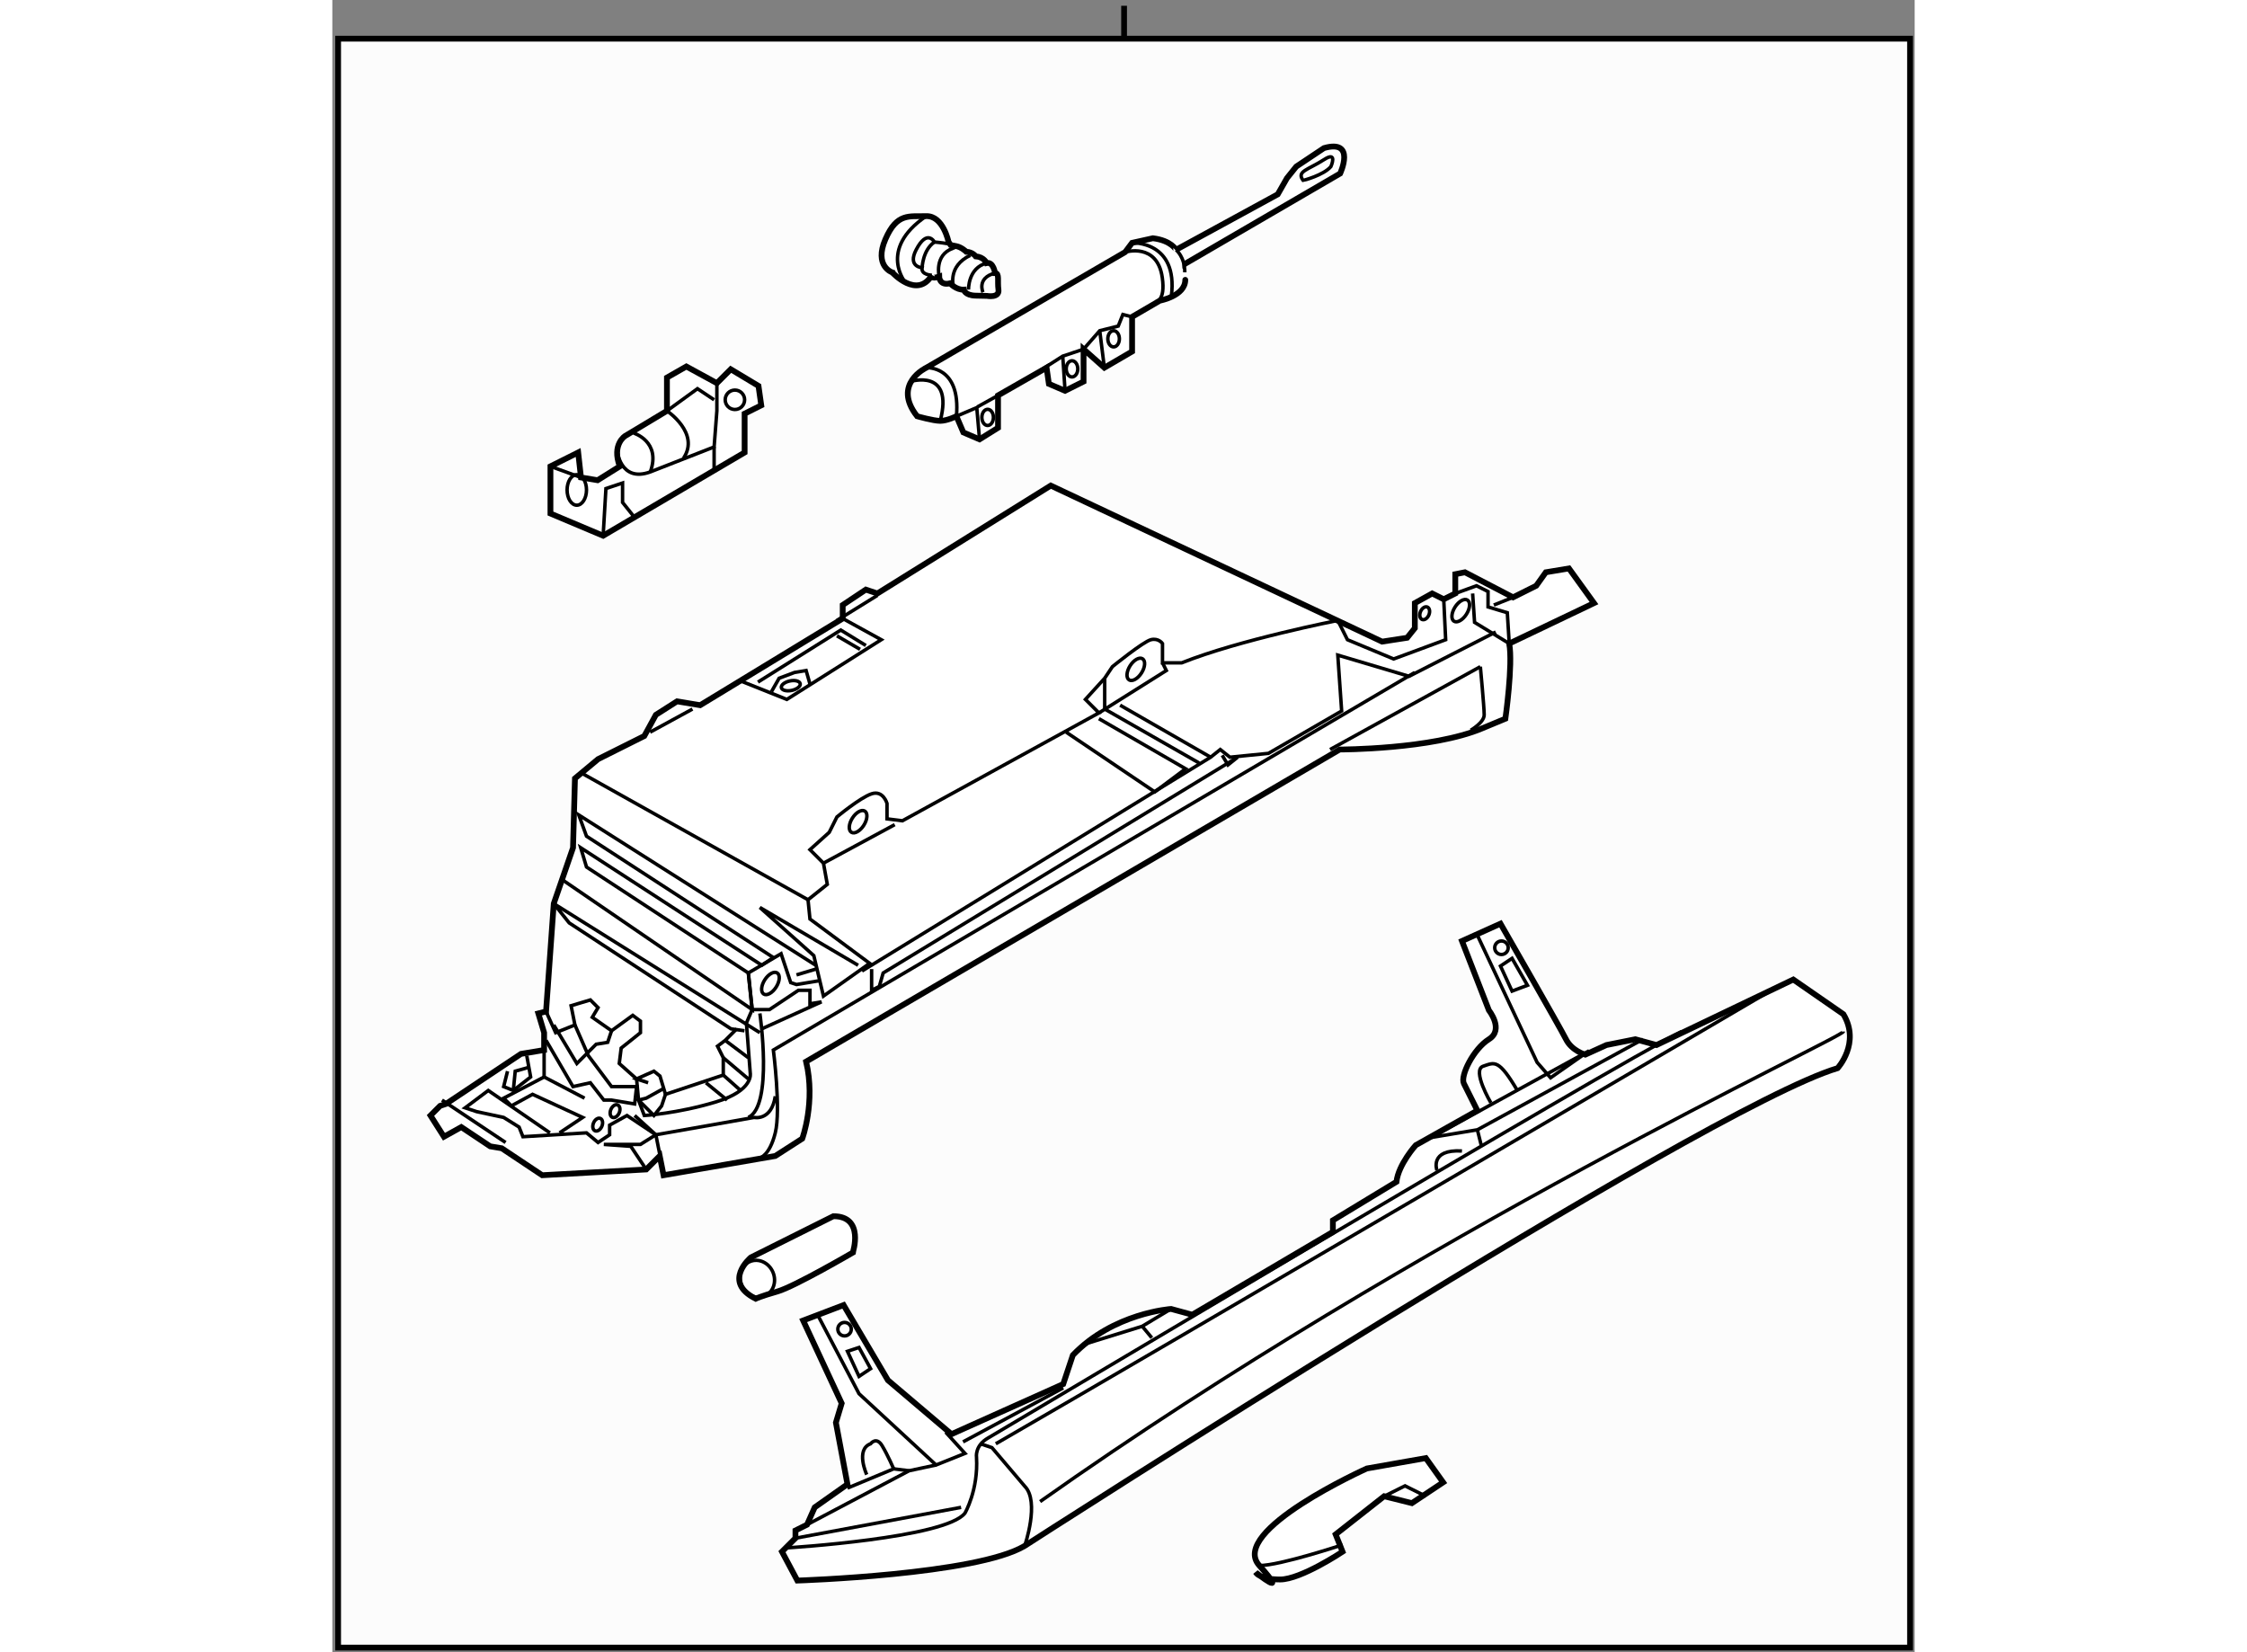 <?xml version="1.0" encoding="utf-8"?>
<!-- Generator: Adobe Illustrator 15.1.0, SVG Export Plug-In . SVG Version: 6.00 Build 0)  -->
<!DOCTYPE svg PUBLIC "-//W3C//DTD SVG 1.1//EN" "http://www.w3.org/Graphics/SVG/1.1/DTD/svg11.dtd">
<svg version="1.1" xmlns="http://www.w3.org/2000/svg" xmlns:xlink="http://www.w3.org/1999/xlink" x="0px" y="0px" width="244.8px"
	 height="180px" viewBox="55.213 18.121 136.9 142.946" enable-background="new 0 0 244.8 180" xml:space="preserve">
	
<rect x="55.213" y="18.121" width="136.9" height="142.946" fill="#808080" stroke="none"/>
	
<g><rect x="55.713" y="21.468" fill="#FCFCFC" stroke="#000000" stroke-width="0.5" width="136" height="139.199"></rect><line fill="#FCFCFC" stroke="#000000" stroke-width="0.5" x1="123.713" y1="18.621" x2="123.713" y2="21.468"></line></g><g><path fill="#FFFFFF" stroke="#000000" stroke-width="0.5" d="M157.369,69.8l-4.166-2.167l-0.834,0.167v1.667l-1,0.5l-1-0.5
			l-1.5,0.833v2.167l-0.666,0.833l-2.166,0.333l-28.667-13.5l-15,9.334l-1-0.334l-2,1.334v1.166l-12.333,7.5l-2-0.333l-1.833,1.167
			l-1,1.833l-4,2l-2,1.667l-0.167,6L74.37,96.3l-0.667,9.333l-0.667,0.167l0.5,1.667v1.5l-2,0.333l-6.5,4.333l-0.5,0.166
			l-0.833,0.834l1.167,1.834l1.5-0.834l2.5,1.666l1,0.168l3.5,2.332l9-0.5l1.167-1.166l0.333,1.666l9.667-1.666l2.333-1.5
			c0,0,1.167-3.166,0.333-6.666l46.166-27c0,0,8.002-0.001,12.334-1.834l2-0.833c0,0,0.666-4.666,0.334-6.5l7.332-3.5l-2.166-3
			l-2,0.333l-0.834,1.167L157.369,69.8z"></path><line fill="none" stroke="#000000" stroke-width="0.3" x1="83.703" y1="118.799" x2="83.203" y2="116.299"></line><polyline fill="none" stroke="#000000" stroke-width="0.3" points="155.869,72.8 148.369,76.633 142.203,74.8 142.537,79.633 
			136.203,83.3 132.869,83.633 132.037,82.967 131.203,83.633 101.036,102.133 		"></polyline><path fill="none" stroke="#000000" stroke-width="0.3" d="M97.37,102.967l-2,0.333l-0.5-0.167l-0.833-2.5l-2.833,1.667
			l0.333,3.167l-0.5,1.166l0.333,4.334c0,0,0.333,1.5-3,2.5s-6.167,1.166-6.167,1.166l-0.5-1.334l-0.167-1.832l-1.5-1.334
			l0.167-1.333l1.667-1.333v-1l-0.667-0.5L79.37,107.3l-1.667-1.167l0.5-0.833l-0.667-0.667l-1.667,0.5l0.333,1.667l-1.667,0.667
			l-0.833-1.834"></path><polyline fill="none" stroke="#000000" stroke-width="0.3" points="99.37,71.633 102.703,73.467 94.536,78.633 90.37,76.967 		"></polyline><path fill="none" stroke="#000000" stroke-width="0.3" d="M92.203,118.299c0,0,0.833-0.166,1.333-2.166s-0.167-7.166-0.167-7.166
			l55.5-32.667"></path><polyline fill="none" stroke="#000000" stroke-width="0.3" points="121.536,79.8 127.369,76.133 127.037,75.467 		"></polyline><line fill="none" stroke="#000000" stroke-width="0.3" x1="131.203" y1="83.633" x2="123.369" y2="79.133"></line><polyline fill="none" stroke="#000000" stroke-width="0.3" points="157.037,73.8 154.037,71.967 153.869,69.467 		"></polyline><polyline fill="none" stroke="#000000" stroke-width="0.3" points="152.369,69.467 154.203,68.8 155.203,69.3 155.203,70.633 
			156.869,71.133 157.037,73.8 		"></polyline><polyline fill="none" stroke="#000000" stroke-width="0.3" points="121.536,80.3 129.037,84.633 126.369,86.633 118.703,81.467 		
			"></polyline><line fill="none" stroke="#000000" stroke-width="0.3" x1="76.703" y1="84.967" x2="96.37" y2="95.967"></line><polyline fill="none" stroke="#000000" stroke-width="0.3" points="97.036,101.633 76.536,88.633 77.203,90.467 93.37,100.967 
			92.37,101.633 76.703,91.467 77.203,93.133 91.203,102.3 91.536,105.467 75.203,94.3 		"></polyline><polyline fill="none" stroke="#000000" stroke-width="0.3" points="92.203,107.467 74.37,96.3 75.703,97.967 89.703,107.133 
			90.87,107.3 		"></polyline><path fill="none" stroke="#000000" stroke-width="0.3" d="M81.37,114.633l1.833,1.666l8.5-1.5c0,0,1.5,0.334,1.833-1.832"></path><polyline fill="none" stroke="#000000" stroke-width="0.3" points="74.37,106.8 76.37,110.133 78.036,108.467 79.036,108.3 
			79.37,107.3 		"></polyline><polyline fill="none" stroke="#000000" stroke-width="0.3" points="76.203,106.8 77.37,109.467 79.37,112.133 81.536,112.133 
			81.37,113.633 79.37,113.299 78.703,113.299 77.536,111.799 76.036,112.133 73.703,108.133 		"></polyline><line fill="none" stroke="#000000" stroke-width="0.3" x1="64.703" y1="113.299" x2="70.203" y2="116.967"></line><polyline fill="none" stroke="#000000" stroke-width="0.3" points="77.036,113.133 73.536,111.299 70.036,113.133 70.703,113.799 
			72.536,112.799 76.87,114.799 74.87,116.133 		"></polyline><line fill="none" stroke="#000000" stroke-width="0.3" x1="73.536" y1="108.967" x2="73.536" y2="111.299"></line><polyline fill="none" stroke="#000000" stroke-width="0.3" points="70.37,110.799 70.036,112.133 70.87,112.467 72.37,111.299 
			72.036,109.467 		"></polyline><path fill="none" stroke="#000000" stroke-width="0.3" d="M92.203,105.8c0,0,1.167,7.999-1,8.999"></path><path fill="none" stroke="#000000" stroke-width="0.3" d="M100.703,101.633l-8.5-5l4.667,4.167l0.833,3.5l4-2.833l-5.167-3.834
			l-0.167-1.666l1.667-1.334L97.703,92.8l-1.167-1.167l1.667-1.5L98.87,88.8c0,0,2-1.667,3-2s1.333,0.833,1.333,0.833v1.334
			l1.333,0.166l17-9.333l-1.167-1.167l1.666-1.833l0.668-1c0,0,2.666-2.167,3.332-2.333c0.668-0.167,1.002,0.333,1.002,0.333v1.667
			h1.166h0.5c5-2,13.5-3.667,13.5-3.667l0.834,1.667l4,1.666l4.5-1.666l-0.168-3.5"></path><polyline fill="none" stroke="#000000" stroke-width="0.3" points="70.87,112.467 71.036,110.799 72.203,110.467 		"></polyline><line fill="none" stroke="#000000" stroke-width="0.3" x1="89.036" y1="111.133" x2="90.536" y2="112.467"></line><polyline fill="none" stroke="#000000" stroke-width="0.3" points="82.37,119.299 81.036,117.299 78.703,117.133 81.87,117.133 
			83.203,116.299 80.703,114.633 79.203,115.467 79.203,116.299 78.203,116.967 77.203,116.133 71.703,116.467 71.37,115.633 
			70.036,114.799 67.703,114.299 66.703,113.967 68.703,112.467 74.036,116.133 		"></polyline><line fill="none" stroke="#000000" stroke-width="0.3" x1="97.703" y1="92.8" x2="103.87" y2="89.467"></line><line fill="none" stroke="#000000" stroke-width="0.3" x1="154.537" y1="75.8" x2="141.537" y2="82.967"></line><path fill="none" stroke="#000000" stroke-width="0.3" d="M153.703,81.3c0,0,1.166-0.667,1.166-1.333
			c0-0.667-0.332-4.167-0.332-4.167"></path><polyline fill="none" stroke="#000000" stroke-width="0.3" points="122.036,76.8 122.036,79.467 130.203,84.133 		"></polyline><polyline fill="none" stroke="#000000" stroke-width="0.3" points="132.203,83.467 132.703,84.3 133.537,83.633 102.87,102.3 
			102.536,103.467 101.87,103.8 101.87,101.967 		"></polyline><polyline fill="none" stroke="#000000" stroke-width="0.3" points="91.536,105.467 93.036,105.467 95.536,103.8 96.536,103.8 
			96.536,104.967 97.536,104.8 92.37,107.133 		"></polyline><line fill="none" stroke="#000000" stroke-width="0.3" x1="82.703" y1="81.467" x2="86.37" y2="79.467"></line><polyline fill="none" stroke="#000000" stroke-width="0.3" points="92.036,77.133 99.203,72.633 101.37,73.967 		"></polyline><polyline fill="none" stroke="#000000" stroke-width="0.3" points="93.203,77.967 93.87,76.8 95.203,76.3 96.203,76.133 
			96.536,77.3 		"></polyline><line fill="none" stroke="#000000" stroke-width="0.3" x1="98.87" y1="71.8" x2="102.37" y2="69.633"></line><line fill="none" stroke="#000000" stroke-width="0.3" x1="100.87" y1="74.3" x2="98.87" y2="73.133"></line><ellipse transform="matrix(-0.843 -0.538 0.538 -0.843 116.087 240.32)" fill="none" stroke="#000000" stroke-width="0.3" cx="93.12" cy="103.216" rx="0.584" ry="1.084"></ellipse><ellipse transform="matrix(0.978 -0.21 0.21 0.978 -14.155 21.687)" fill="none" stroke="#000000" stroke-width="0.3" cx="94.869" cy="77.383" rx="0.833" ry="0.417"></ellipse><ellipse transform="matrix(-0.843 -0.538 0.538 -0.843 137.595 218.599)" fill="none" stroke="#000000" stroke-width="0.3" cx="100.703" cy="89.216" rx="0.584" ry="1.084"></ellipse><ellipse transform="matrix(-0.843 -0.538 0.538 -0.843 188.938 207.231)" fill="none" stroke="#000000" stroke-width="0.3" cx="124.703" cy="76.05" rx="0.584" ry="1.083"></ellipse><ellipse transform="matrix(-0.843 -0.539 0.539 -0.843 243.413 213.245)" fill="none" stroke="#000000" stroke-width="0.3" cx="152.87" cy="71.05" rx="0.583" ry="1.084"></ellipse><ellipse transform="matrix(-0.919 -0.395 0.395 -0.919 259.286 195.756)" fill="none" stroke="#000000" stroke-width="0.3" cx="149.809" cy="71.167" rx="0.389" ry="0.583"></ellipse><ellipse transform="matrix(-0.918 -0.396 0.396 -0.918 107.61 250.669)" fill="none" stroke="#000000" stroke-width="0.3" cx="79.703" cy="114.217" rx="0.389" ry="0.583"></ellipse><ellipse transform="matrix(-0.918 -0.396 0.396 -0.918 104.27 252.311)" fill="none" stroke="#000000" stroke-width="0.3" cx="78.203" cy="115.383" rx="0.389" ry="0.583"></ellipse><line fill="none" stroke="#000000" stroke-width="0.3" x1="157.369" y1="69.8" x2="155.703" y2="70.467"></line><polyline fill="none" stroke="#000000" stroke-width="0.3" points="90.203,107.133 89.203,108.133 88.536,108.633 89.036,109.633 
			89.036,111.133 84.036,112.799 83.559,111.219 83.036,110.799 81.536,111.467 82.536,111.799 		"></polyline><line fill="none" stroke="#000000" stroke-width="0.3" x1="91.203" y1="109.633" x2="89.203" y2="108.133"></line><line fill="none" stroke="#000000" stroke-width="0.3" x1="91.203" y1="111.467" x2="89.036" y2="109.633"></line><line fill="none" stroke="#000000" stroke-width="0.3" x1="87.536" y1="111.799" x2="89.37" y2="113.299"></line><polyline fill="none" stroke="#000000" stroke-width="0.3" points="84.036,112.799 83.703,113.799 83.036,114.633 81.703,113.299 
			82.37,113.133 83.87,112.299 		"></polyline><line fill="none" stroke="#000000" stroke-width="0.3" x1="97.036" y1="101.967" x2="95.37" y2="102.467"></line></g><g><path fill="#FFFFFF" stroke="#000000" stroke-width="0.5" d="M107.088,41.933c0,0-0.15,0.376,0.627,0.118
			c0,0,0.009,0.812,0.942,0.582c0,0,0.537,0.586,1.193,0.548c0,0,0.067,0.499,1.034,0.519c0.967,0.021,0.967,0.021,0.967,0.021
			s1.096,0.206,0.993-0.54c-0.103-0.748,0.108-1.438-0.296-1.434c0,0-0.136-0.997-0.728-0.865c0,0-0.225-0.527-0.942-0.583
			c0,0-0.254-0.37-0.815-0.396c0,0-0.41-0.401-0.88-0.489c-0.469-0.088-0.469-0.088-0.469-0.088l-0.19-0.279
			c0,0-0.462-2.272-1.929-2.226c-1.465,0.049-2.531-0.314-3.534,2.006c-1.004,2.32,0.593,2.864,0.593,2.864
			S105.802,44.037,107.088,41.933z"></path><path fill="none" stroke="#000000" stroke-width="0.3" d="M104.851,42.645c0,0-2.528-2.906,1.744-5.824"></path><path fill="none" stroke="#000000" stroke-width="0.3" d="M110.255,43.176c0,0-0.052-1.871,1.566-2.295"></path><path fill="none" stroke="#000000" stroke-width="0.3" d="M108.941,42.849c0,0-0.487-1.711,1.469-2.639"></path><path fill="none" stroke="#000000" stroke-width="0.3" d="M107.715,42.051c0,0-0.458-1.867,1.189-2.447
			c0.949-0.334-1.598-0.543-1.598-0.543s-0.63-1.171-1.583,0.672c-0.765,1.476,0.516,1.554,0.516,1.554
			c-0.116,0.627,0.849,0.646,0.849,0.646"></path><path fill="none" stroke="#000000" stroke-width="0.3" d="M111.506,43.412c0,0-0.575-1.242,1.042-1.666"></path><path fill="none" stroke="#000000" stroke-width="0.3" d="M106.24,41.286c0,0,0.046-1.528,1.067-2.226"></path></g>



	
<g><path fill="#FFFFFF" stroke="#000000" stroke-width="0.5" d="M98.562,123.345l-7.14,3.568c0,0-2.521,2.101,0.419,3.57
			c0,0,0.42-0.209,1.89-0.629c1.471-0.422,6.51-3.36,6.51-3.36S101.292,123.345,98.562,123.345z"></path><ellipse transform="matrix(0.92 -0.392 0.392 0.92 -43.12 46.423)" fill="none" stroke="#000000" stroke-width="0.3" cx="92.009" cy="128.701" rx="1.47" ry="1.621"></ellipse></g>



	
<g><path fill="#FFFFFF" stroke="#000000" stroke-width="0.5" d="M163.613,109.368c0,0-1.166-0.334-1.666-1.334
			s-5.668-9.999-5.668-9.999l-3.332,1.5l2.332,5.999c0,0,1.334,1.666,0,2.5c-1.332,0.834-2.5,3.168-2.166,3.834
			s1.166,2.334,1.166,2.334l-5.332,3c0,0-1.5,1.666-1.668,3.166l-5.5,3.334v1l-12.166,7.166l-1.834-0.5c0,0-4.999,0.334-8.499,4
			l-0.833,2.5l-9.667,4.334l-5.5-4.668l-3.833-6.5l-3.5,1.334l3.333,7.166l-0.5,1.668l1,5.332l-2.833,2l-0.667,1.5l-1,0.5v0.668
			l-1.167,1.166l1.333,2.5c0,0,15.5-0.5,19.667-3c0,0,58.666-37.834,70.334-41.334c0,0,2-2.166,0.5-4.666l-4.334-3l-11.834,5.666
			l-1.832-0.5l-2.5,0.5L163.613,109.368z"></path><path fill="none" stroke="#000000" stroke-width="0.3" d="M94.613,152.034c0,0,13.667-0.834,15.333-3c0,0,1.167-2,1-4.832
			c0,0-0.167-1.002,1-1.668s54.5-32.498,60-35.166"></path><polyline fill="none" stroke="#000000" stroke-width="0.3" points="97.28,132.034 100.78,138.702 107.447,144.868 
			109.947,143.868 108.28,142.034 		"></polyline><line fill="none" stroke="#000000" stroke-width="0.3" x1="95.28" y1="151.202" x2="109.613" y2="148.534"></line><polyline fill="none" stroke="#000000" stroke-width="0.3" points="107.447,144.868 105.113,145.368 96.28,150.034 		"></polyline><polyline fill="none" stroke="#000000" stroke-width="0.3" points="99.78,146.868 103.78,145.202 105.113,145.368 		"></polyline><path fill="none" stroke="#000000" stroke-width="0.3" d="M101.447,145.702c0,0-1-2.168,0.333-2.668c0,0,0.5-0.666,1,0.168
			c0.5,0.832,1,2,1,2"></path><polygon fill="none" stroke="#000000" stroke-width="0.3" points="100.78,134.702 99.78,135.034 100.78,137.202 101.78,136.534 		
			"></polygon><circle fill="none" stroke="#000000" stroke-width="0.3" cx="99.53" cy="133.118" r="0.583"></circle><line fill="none" stroke="#000000" stroke-width="0.3" x1="109.78" y1="142.868" x2="118.447" y2="138.202"></line><polyline fill="none" stroke="#000000" stroke-width="0.3" points="120.447,134.368 125.281,132.868 127.779,131.368 		"></polyline><line fill="none" stroke="#000000" stroke-width="0.3" x1="126.113" y1="133.868" x2="125.281" y2="132.868"></line><path fill="none" stroke="#000000" stroke-width="0.3" d="M115.113,151.868c0,0,1.333-3.834,0-5.166l-2.833-3.334l-1-0.334"></path><polyline fill="none" stroke="#000000" stroke-width="0.3" points="154.279,99.035 159.447,110.034 160.613,111.368 
			163.947,109.034 150.279,116.534 154.279,115.868 168.613,108.034 		"></polyline><line fill="none" stroke="#000000" stroke-width="0.3" x1="154.613" y1="117.202" x2="154.279" y2="115.868"></line><polygon fill="none" stroke="#000000" stroke-width="0.3" points="157.279,101.035 156.279,101.702 157.279,103.868 
			158.613,103.368 		"></polygon><circle fill="none" stroke="#000000" stroke-width="0.3" cx="156.363" cy="100.118" r="0.584"></circle><path fill="none" stroke="#000000" stroke-width="0.3" d="M155.447,113.534c0,0-1.668-2.832-0.668-3.166s1.334-0.668,3,2.166"></path><path fill="none" stroke="#000000" stroke-width="0.3" d="M180.447,103.368c0,0-53.668,31.5-67.834,39.666"></path><path fill="none" stroke="#000000" stroke-width="0.3" d="M185.947,107.368c0,0.5-36.5,17.332-69.5,40.666"></path><path fill="none" stroke="#000000" stroke-width="0.3" d="M150.779,119.368c0,0-0.666-1.834,2.168-1.666"></path></g>



	
<g><path fill="#FFFFFF" stroke="#000000" stroke-width="0.5" d="M126.207,38.733l-1.801,0.399l-0.6,0.8l-17.199,10.001
			c0,0-3,1.399-0.8,4.199c0,0,1.4,0.4,2,0.4s1.4-0.4,1.4-0.4l0.6,1.4l1.399,0.6l1.601-0.999v-2.801l4.2-2.399l0.2,1.399l1.4,0.6
			l1.6-0.8v-2.8l1.8,1.601l2.399-1.4v-3l2.4-1.4c0,0,2.201-0.4,2.201-1.8s0-1.399,0-1.399l13.4-7.801c0,0,1.398-3-1.4-2.2
			l-2.4,1.601l-0.801,1l-0.799,1.4l-8.801,4.8C128.207,39.733,127.807,38.933,126.207,38.733z"></path><path fill="none" stroke="#000000" stroke-width="0.3" d="M124.406,39.133c0,0,4-0.199,3.4,4.601"></path><polyline fill="none" stroke="#000000" stroke-width="0.3" points="124.406,45.533 123.607,45.333 123.207,46.333 121.607,46.733 
			120.207,48.333 118.407,48.933 116.368,50.233 		"></polyline><path fill="none" stroke="#000000" stroke-width="0.3" d="M111.207,56.133l-0.239-2.749l-1.76,0.749
			c0.4-4.399-2.6-4.199-2.6-4.199"></path><line fill="none" stroke="#000000" stroke-width="0.3" x1="111.007" y1="53.333" x2="112.808" y2="52.333"></line><path fill="none" stroke="#000000" stroke-width="0.3" d="M105.207,51.133c0,0,3.801-1.199,2.601,3.4"></path><line fill="none" stroke="#000000" stroke-width="0.3" x1="118.407" y1="48.933" x2="118.607" y2="51.933"></line><ellipse fill="none" stroke="#000000" stroke-width="0.3" cx="111.908" cy="54.233" rx="0.5" ry="0.7"></ellipse><ellipse fill="none" stroke="#000000" stroke-width="0.3" cx="119.208" cy="50.033" rx="0.5" ry="0.7"></ellipse><ellipse fill="none" stroke="#000000" stroke-width="0.3" cx="122.807" cy="47.434" rx="0.5" ry="0.7"></ellipse><path fill="none" stroke="#000000" stroke-width="0.3" d="M141.607,32.533c0,0,0.621-1.393-0.6-0.6c-1.391,0.9-2.4,1-1.801,1.8
			C139.207,33.733,140.967,33.284,141.607,32.533z"></path><line fill="none" stroke="#000000" stroke-width="0.3" x1="122.007" y1="49.934" x2="121.607" y2="46.733"></line><path fill="none" stroke="#000000" stroke-width="0.3" d="M128.207,39.733c0,0,0.76,0.601,0.76,1.95"></path><path fill="none" stroke="#000000" stroke-width="0.3" d="M123.807,39.933c0,0,2.773-0.86,3.211,2.201c0.299,2.1-0.6,2.1-0.6,2.1"></path></g>



	
<g><path fill="#FFFFFF" stroke="#000000" stroke-width="0.5" d="M78.643,64.47l12.24-7.2V53.91l1.439-0.72l-0.24-1.681l-2.4-1.44
			l-1.2,1.2l-2.64-1.439l-1.68,0.959v2.88l-3.6,2.161c0,0-1.2,0.719-0.48,2.64l-1.919,1.2l-1.44-0.24l-0.24-2.16l-2.4,1.2v4.08
			L78.643,64.47z"></path><path fill="none" stroke="#000000" stroke-width="0.3" d="M79.843,57.029c0,0,0.24,2.881,2.88,1.921l5.521-2.16l0.239-3.121V51.27
			"></path><line fill="none" stroke="#000000" stroke-width="0.3" x1="88.244" y1="58.71" x2="88.244" y2="56.79"></line><path fill="none" stroke="#000000" stroke-width="0.3" d="M85.603,57.75c1.44-2.16-1.44-4.081-1.44-4.081l2.64-1.919l1.44,0.96"></path><path fill="none" stroke="#000000" stroke-width="0.3" d="M81.283,55.59c0,0,2.4,0.721,1.44,3.36"></path><polyline fill="none" stroke="#000000" stroke-width="0.3" points="78.643,64.47 78.883,60.39 80.323,59.909 80.323,61.59 
			81.283,62.789 		"></polyline><line fill="none" stroke="#000000" stroke-width="0.3" x1="74.083" y1="58.47" x2="76.723" y2="59.43"></line><ellipse fill="none" stroke="#000000" stroke-width="0.3" cx="76.363" cy="60.51" rx="0.84" ry="1.32"></ellipse><circle fill="none" stroke="#000000" stroke-width="0.3" cx="90.043" cy="52.71" r="0.84"></circle></g>



	
<g><path fill="#FFFFFF" stroke="#000000" stroke-width="0.5" d="M151.317,146.371l-1.499-2.099l-5.101,0.899
			c0,0-12.001,5.4-9.302,8.398c2.7,3.002-0.3,0.602-0.3,0.602s0.3,0.603,2.102,0.603c1.797,0,5.398-2.402,5.398-2.402l-0.599-1.5
			l4.199-3.3l2.4,0.598L151.317,146.371z"></path><path fill="none" stroke="#000000" stroke-width="0.3" d="M142.616,151.771c0,0-5.398,1.799-7.2,1.799"></path><polyline fill="none" stroke="#000000" stroke-width="0.3" points="146.217,147.572 148.017,146.674 149.818,147.572 		"></polyline></g>


</svg>